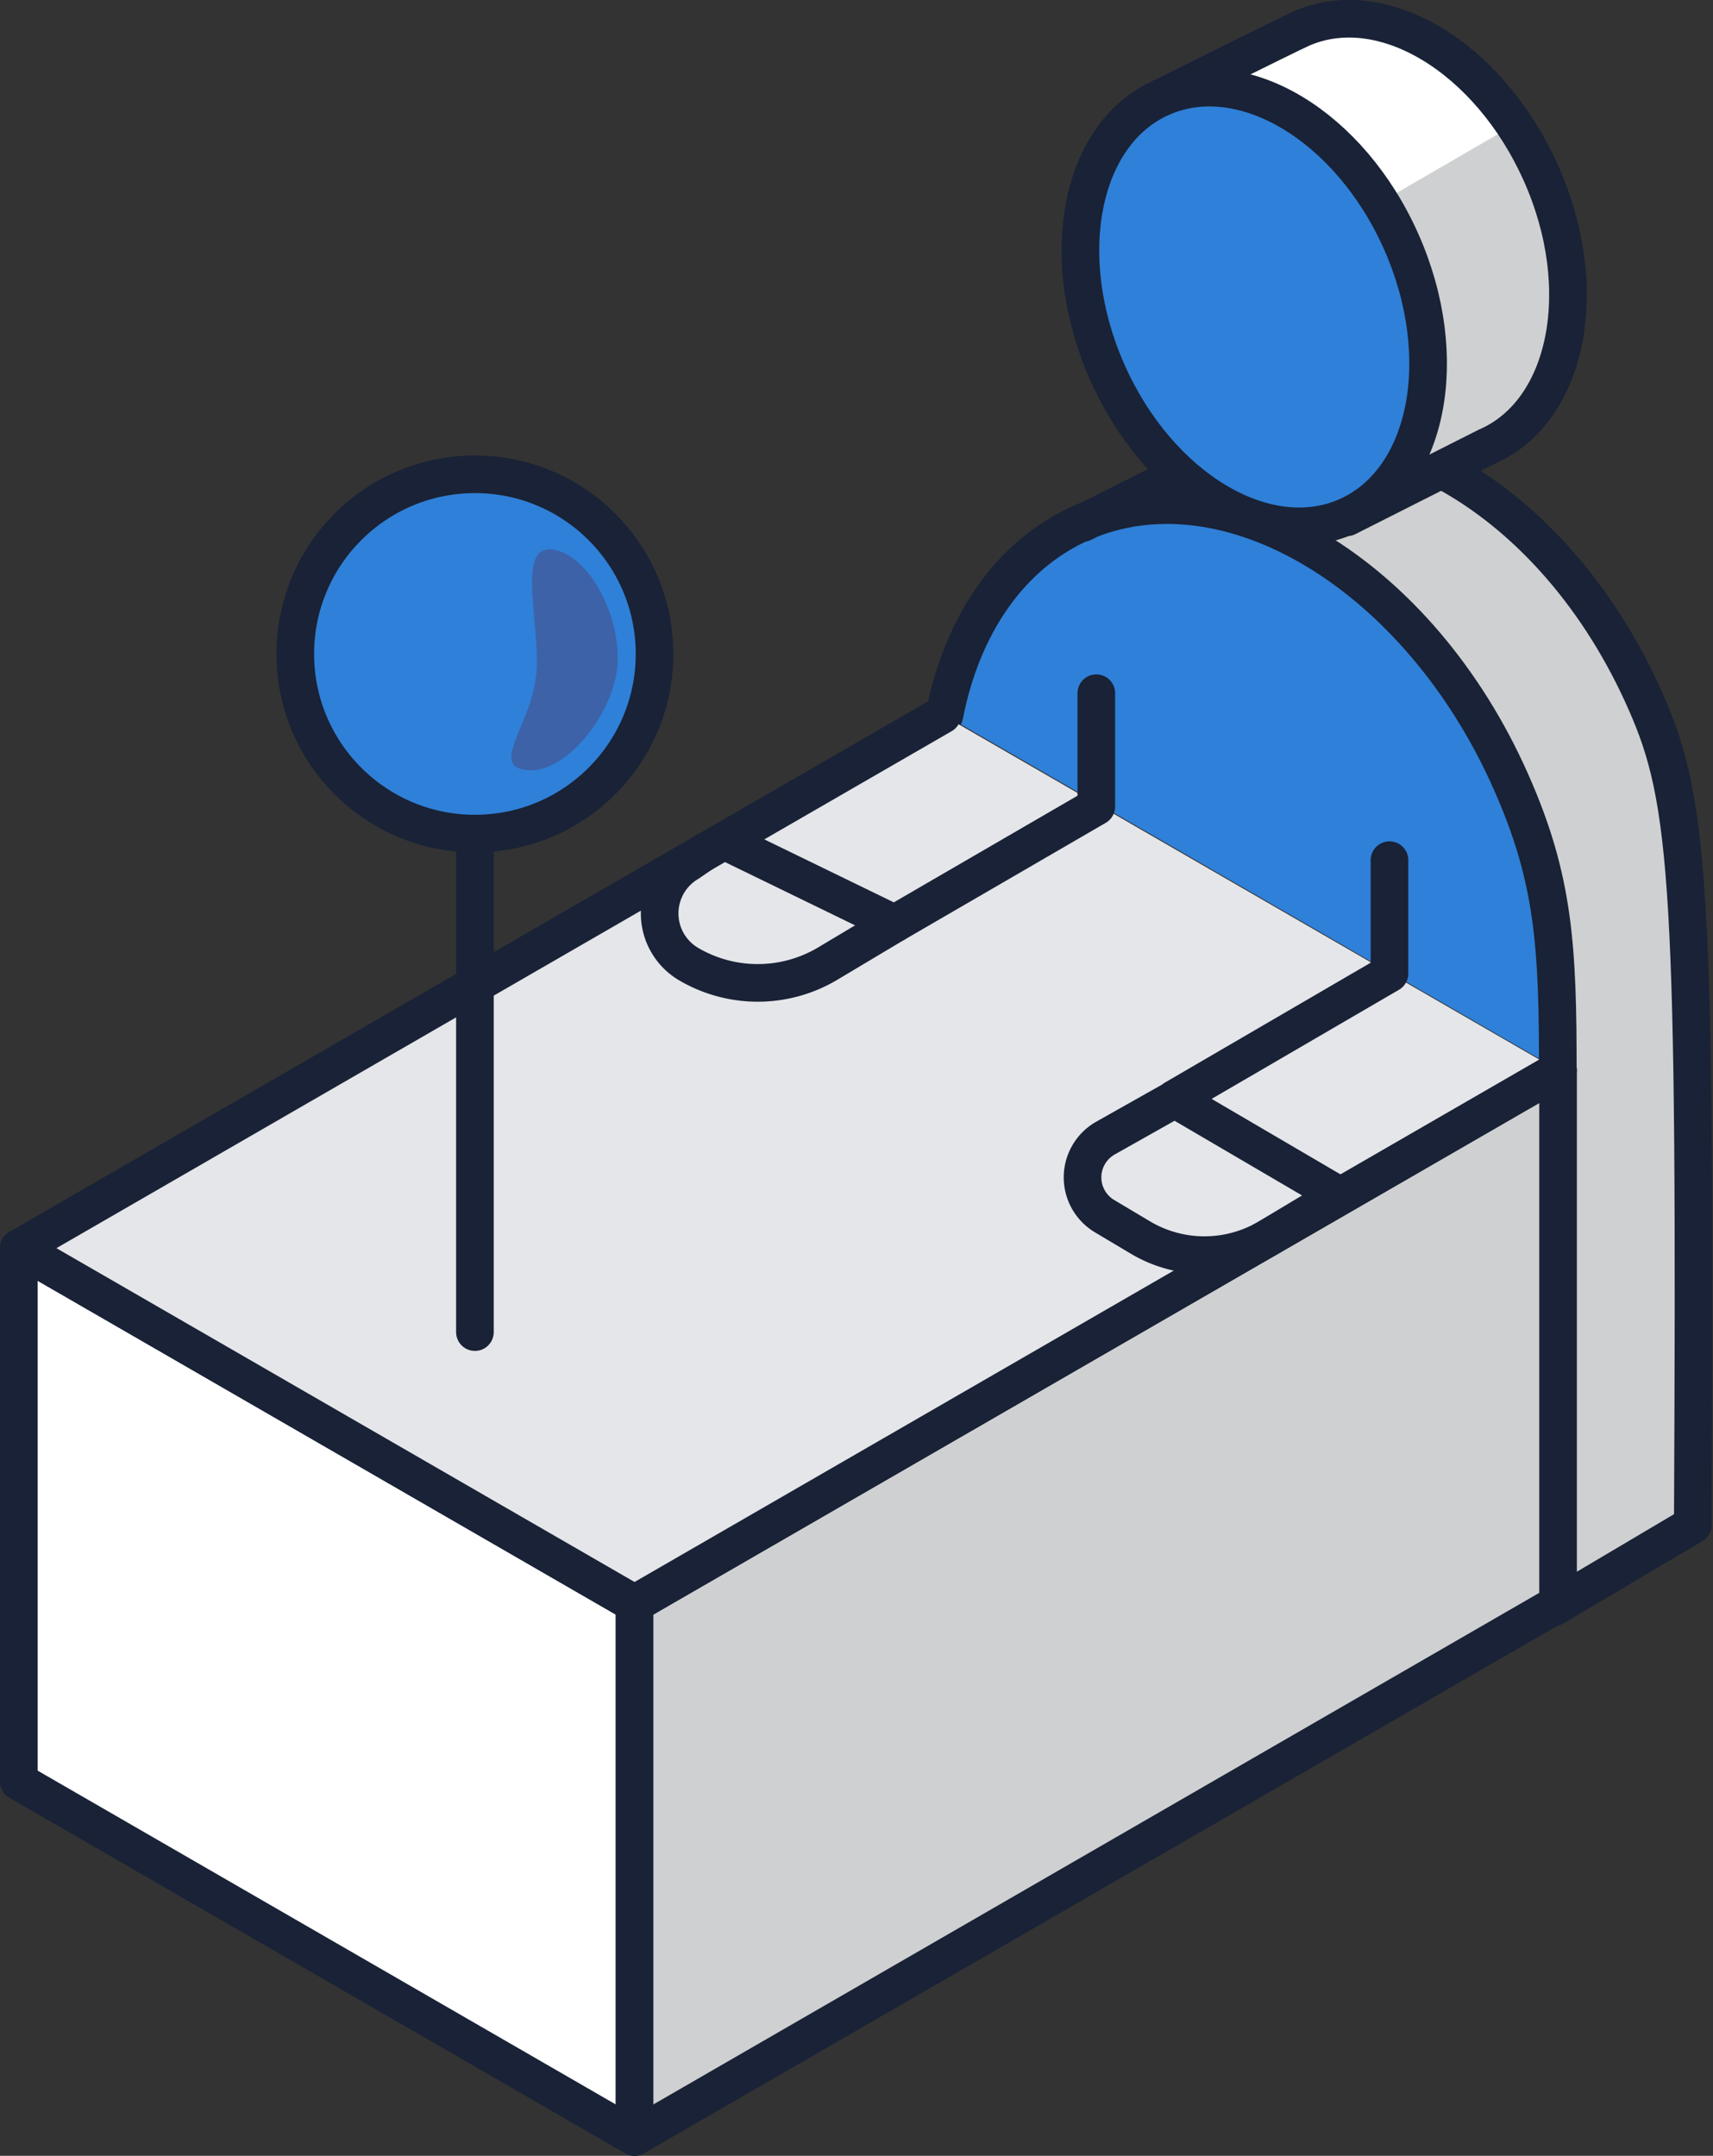 <svg xmlns="http://www.w3.org/2000/svg" viewBox="0 0 72.86 91.68"><rect x="0" y="0" width="72.86" height="91.68" fill="#333333" stroke="none"/><defs><style>.cls-1{fill:#cfd0d1;}.cls-2{fill:#2f80d8;}.cls-3,.cls-5{fill:#fff;}.cls-4{fill:none;}.cls-4,.cls-5{stroke:#192236;stroke-linecap:round;stroke-linejoin:round;stroke-width:1.6px;}.cls-6{fill:#e5e6e9;}.cls-7{fill:#3d62a8;}</style></defs><g id="Layer_2" data-name="Layer 2"><g id="Layer_3" data-name="Layer 3"><path class="cls-1" d="M61.18,20.05c6.93,4,11.16,10.59,10.85,21.83v23L66.27,68.2l-.18-22.82c.3-10.31-3.16-18.09-11.22-22.74Z"/><path class="cls-2" d="M66.09,45.38a21.92,21.92,0,0,0-1.82-12.15c-3.9-8.8-12.07-13.72-18.25-11-3.09,1.37-5.1,4.4-5.84,8.18Z"/><path class="cls-3" d="M59.6,10.29c-1.51-3.21-4.73-7.35-9.45-6.44l6.9-3S62,0,65.54,7.36Z"/><path class="cls-4" d="M66.09,68.35,72,64.85c.14-27.08-.13-30.78-2-35C66.15,21.09,58.14,16.58,52,19.32c-1.74.77-5.94,2.92-5.94,2.92"/><path class="cls-1" d="M59.14,8.36,64.41,5.3s6,10.45-1.18,13.74L57.29,22S63.9,19.72,59.14,8.36Z"/><path class="cls-4" d="M49.4,4.15s5.3-2.64,5.94-2.93c3.46-1.53,8,1.22,10.2,6.14S66.69,17.51,63.23,19L57.29,22"/><ellipse class="cls-2" cx="53.35" cy="13.06" rx="6.84" ry="9.74" transform="translate(-0.72 22.72) rotate(-23.89)"/><path class="cls-4" d="M66.26,45.63c0-5.34-.14-8.22-2-12.4-3.9-8.8-12.07-13.72-18.25-11-3.09,1.37-5.1,4.4-5.84,8.18"/><ellipse class="cls-4" cx="53.35" cy="13.06" rx="6.84" ry="9.74" transform="translate(-0.72 22.72) rotate(-23.89)"/><polygon class="cls-5" points="0.8 75.76 26.99 90.88 26.99 68.2 0.8 53.08 0.8 75.76"/><polygon class="cls-1" points="66.27 68.2 26.99 90.88 26.99 68.2 66.27 45.52 66.27 68.2"/><polygon class="cls-4" points="66.27 68.2 26.99 90.88 26.99 68.2 66.27 45.52 66.27 68.2"/><polygon class="cls-6" points="40.08 30.4 0.8 53.08 26.99 68.2 66.27 45.52 40.08 30.4"/><line class="cls-5" x1="20.2" y1="56.65" x2="20.2" y2="35.73"/><polyline class="cls-4" points="40.08 30.4 0.8 53.08 26.99 68.2 66.27 45.52"/><circle class="cls-2" cx="20.2" cy="27.81" r="7.64"/><circle class="cls-4" cx="20.2" cy="27.81" r="7.64"/><path class="cls-7" d="M26.25,28.41C26,30.53,24,32.92,22.41,32.75s.16-1.9.39-4-.88-5.55.68-5.38S26.48,26.29,26.25,28.41Z"/><polyline class="cls-4" points="31.1 35.9 38.05 39.28 46.63 34.3 46.63 29.48"/><path class="cls-4" d="M50,46.72l-3,1.69a1.92,1.92,0,0,0,0,3.32l1.51.9a5.33,5.33,0,0,0,5.44,0l3-1.8-7-4.1L59.1,41.4V36.58"/><path class="cls-4" d="M38.05,39.28,35.17,41a5.81,5.81,0,0,1-5.88,0h0a2.5,2.5,0,0,1,0-4.31L30,36.2"/></g></g></svg>